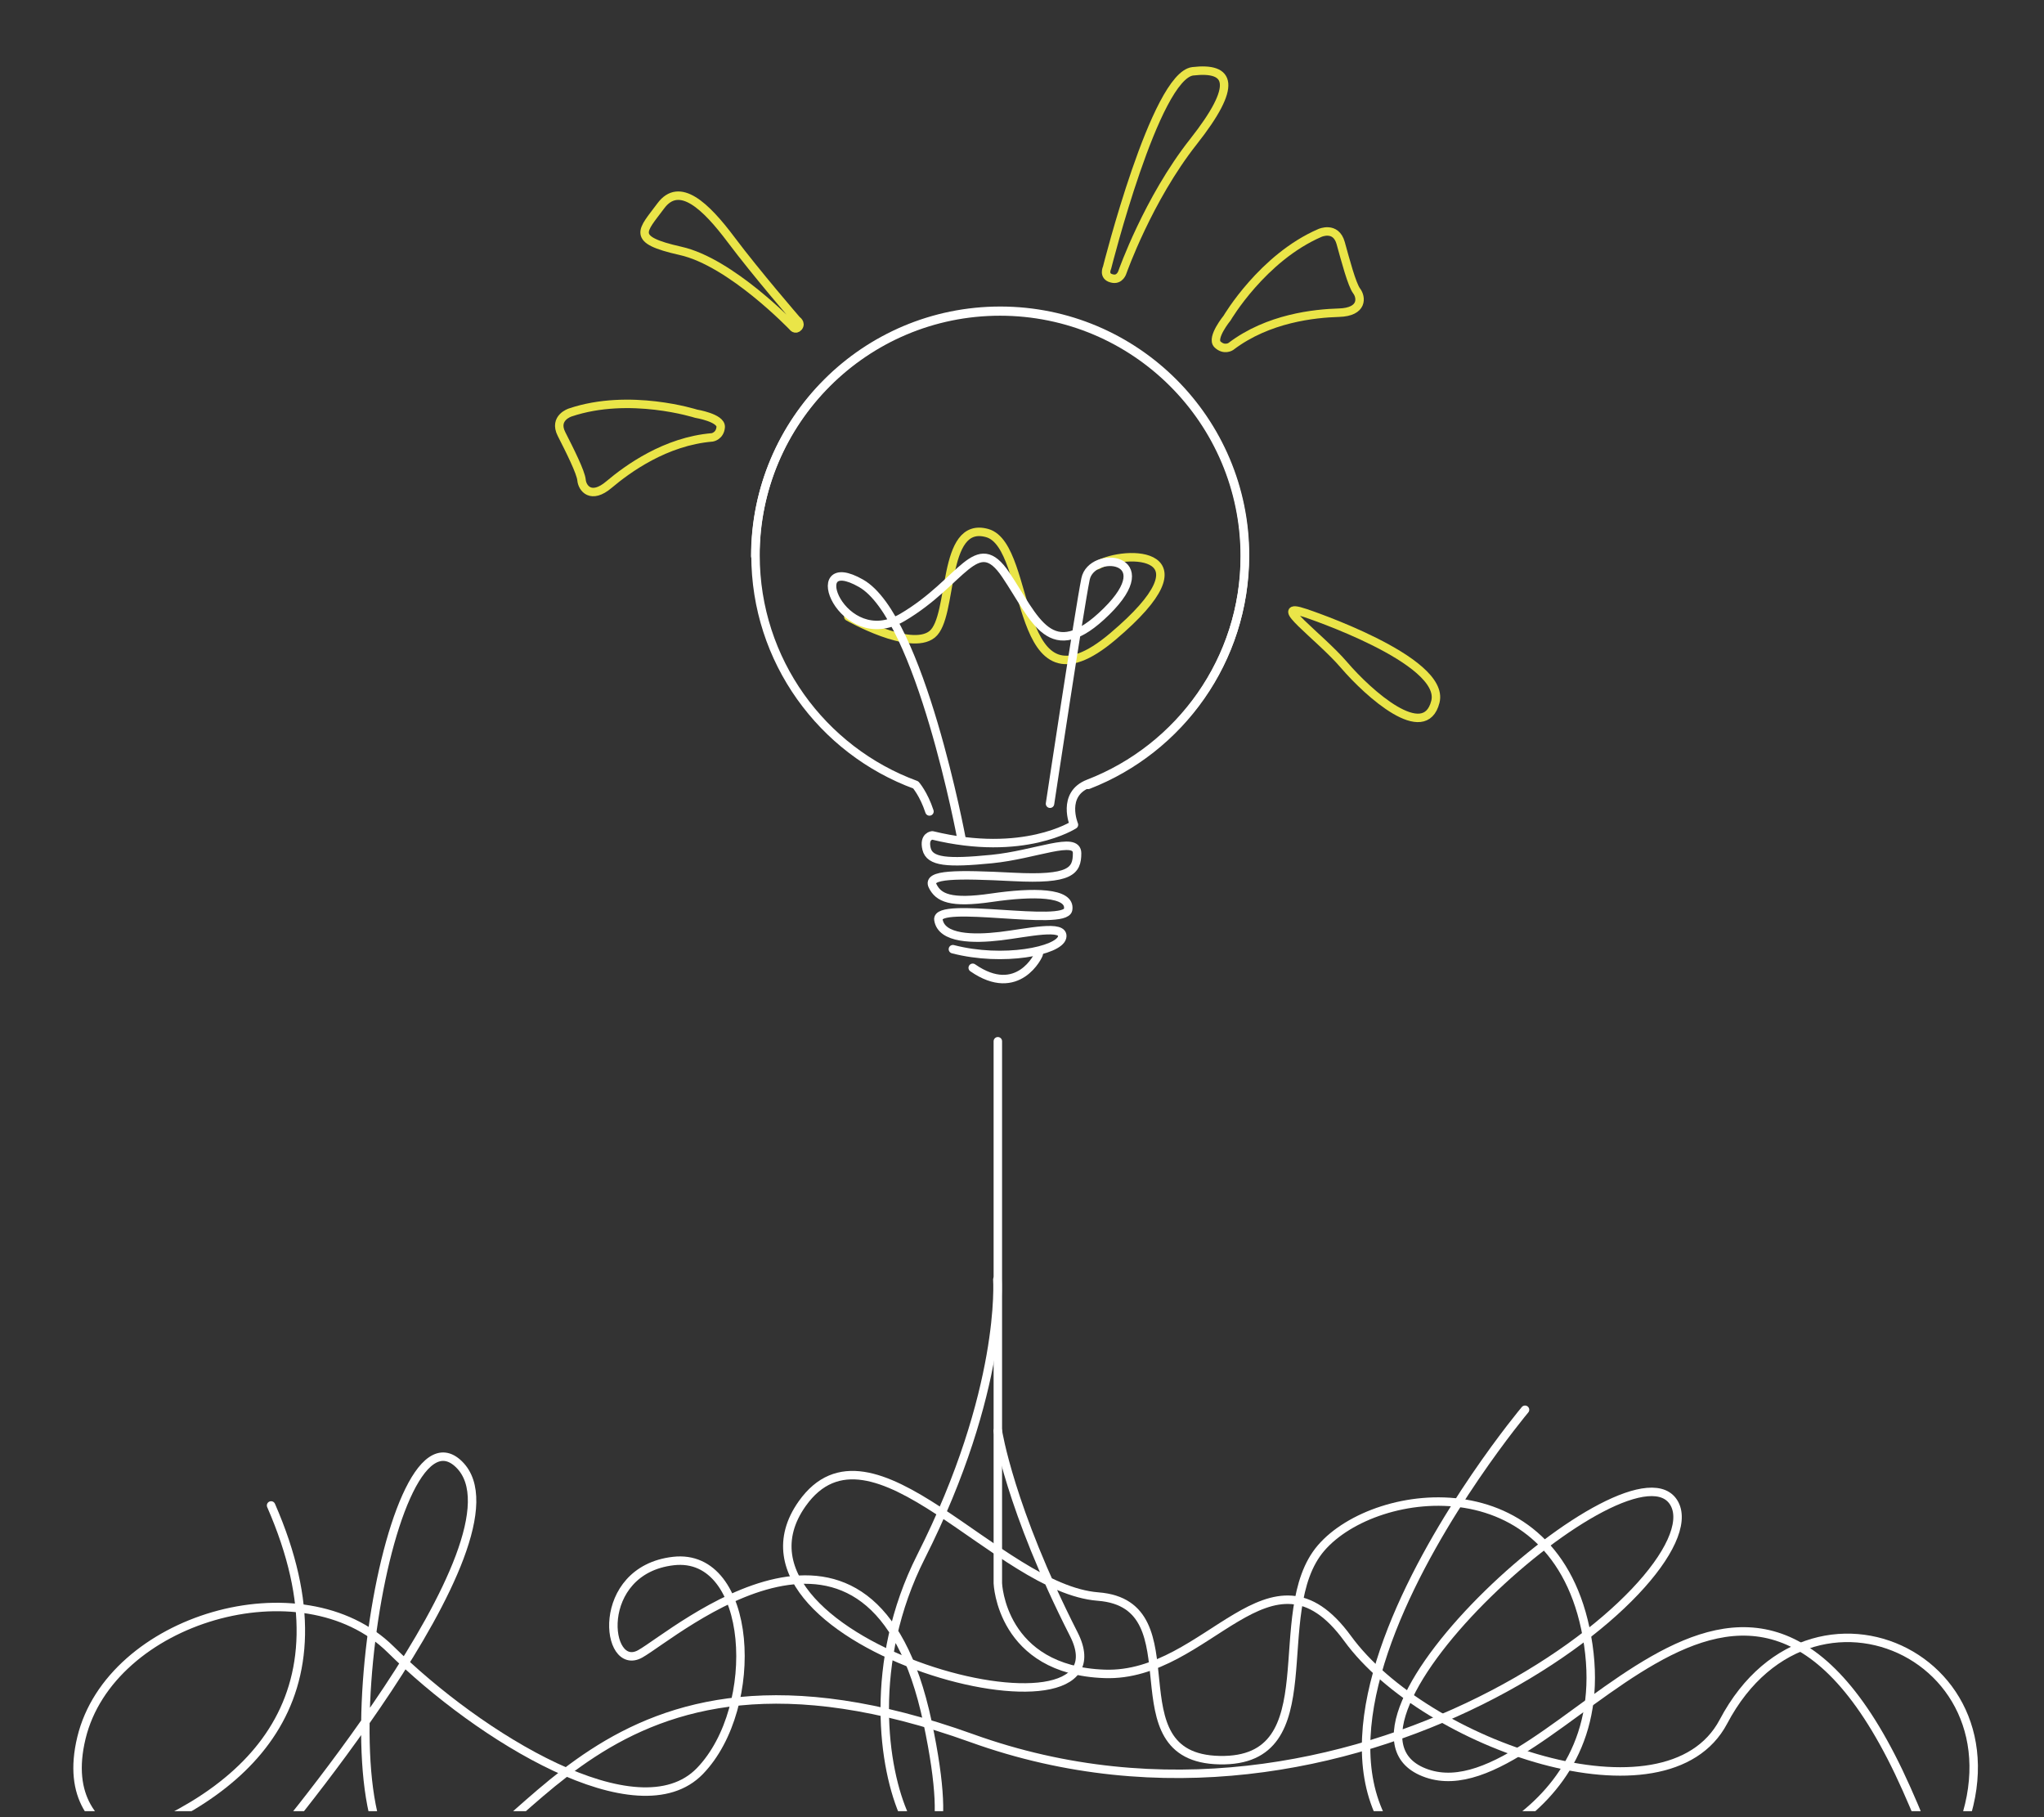 <?xml version="1.0" encoding="utf-8"?>
<!-- Generator: Adobe Illustrator 27.1.0, SVG Export Plug-In . SVG Version: 6.00 Build 0)  -->
<svg version="1.1" id="Ebene_1" xmlns="http://www.w3.org/2000/svg" xmlns:xlink="http://www.w3.org/1999/xlink" x="0px" y="0px"
	 viewBox="0 0 846 752" style="enable-background:new 0 0 846 752;" xml:space="preserve">
<rect x="0" y="0" width="846" height="752" fill="#333333" stroke="none"/>
<style type="text/css">
	
		.st0{clip-path:url(#SVGID_00000042005708927325419700000011683030558215354041_);fill:none;stroke:#FFFFFF;stroke-width:3.5;stroke-linecap:round;stroke-linejoin:round;}
	
		.st1{clip-path:url(#SVGID_00000032631414983873894670000006358785816888197543_);fill:none;stroke:#FFFFFF;stroke-width:3.5;stroke-linecap:round;stroke-linejoin:round;}
	
		.st2{clip-path:url(#SVGID_00000176005629663909557040000011323710068713825167_);fill:none;stroke:#FFFFFF;stroke-width:3.5;stroke-linecap:round;stroke-linejoin:round;}
	
		.st3{clip-path:url(#SVGID_00000090276993995141777170000004823287787373519237_);fill:none;stroke:#FFFFFF;stroke-width:3.5;stroke-linecap:round;stroke-linejoin:round;}
	
		.st4{clip-path:url(#SVGID_00000003791221339098283180000017058056035008891017_);fill:none;stroke:#EAE548;stroke-width:3.5;stroke-linecap:round;stroke-linejoin:round;}
	
		.st5{clip-path:url(#SVGID_00000171683559596666603970000006958703184361160342_);fill:none;stroke:#FFFFFF;stroke-width:3.5;stroke-linecap:round;stroke-linejoin:round;}
	
		.st6{clip-path:url(#SVGID_00000021804892135400778950000002973945991804026544_);fill:none;stroke:#FFFFFF;stroke-width:3.5;stroke-linecap:round;stroke-linejoin:round;}
	
		.st7{clip-path:url(#SVGID_00000034782531877548774450000015523511179807056023_);fill:none;stroke:#FFFFFF;stroke-width:3.5;stroke-linecap:round;stroke-linejoin:round;}
	
		.st8{clip-path:url(#SVGID_00000104704243732884303010000017315138525611027588_);fill:none;stroke:#FFFFFF;stroke-width:3.5;stroke-linecap:round;stroke-linejoin:round;}
	
		.st9{clip-path:url(#SVGID_00000128475778727324344130000004302754671803922607_);fill:none;stroke:#EAE548;stroke-width:3.5;stroke-linecap:round;stroke-linejoin:round;}
	
		.st10{clip-path:url(#SVGID_00000151544496792089993510000008176481048927641507_);fill:none;stroke:#EAE548;stroke-width:3.5;stroke-linecap:round;stroke-linejoin:round;}
	
		.st11{clip-path:url(#SVGID_00000099635730040647565990000007775623652791731840_);fill:none;stroke:#EAE548;stroke-width:3.5;stroke-linecap:round;stroke-linejoin:round;}
	
		.st12{clip-path:url(#SVGID_00000079451047956792243600000010061102704928844169_);fill:none;stroke:#EAE548;stroke-width:3.5;stroke-linecap:round;stroke-linejoin:round;}
	
		.st13{clip-path:url(#SVGID_00000054945194988750018590000009053454986863684021_);fill:none;stroke:#EAE548;stroke-width:3.5;stroke-linecap:round;stroke-linejoin:round;}
	
		.st14{clip-path:url(#SVGID_00000044866238121815866830000002481071479413632700_);fill:none;stroke:#FFFFFF;stroke-width:3.5;stroke-linecap:round;stroke-linejoin:round;}
	
		.st15{clip-path:url(#SVGID_00000141420674765232456210000000419811384174564021_);fill:none;stroke:#FFFFFF;stroke-width:3.5;stroke-linecap:round;stroke-linejoin:round;}
</style>
<g>
	<g>
		<defs>
			<rect id="SVGID_1_" x="0.2" y="8.4" width="840" height="741.1"/>
		</defs>
		<clipPath id="SVGID_00000091013368362010609970000002732561768197671822_">
			<use xlink:href="#SVGID_1_"  style="overflow:visible;"/>
		</clipPath>
		
			<path style="clip-path:url(#SVGID_00000091013368362010609970000002732561768197671822_);fill:none;stroke:#FFFFFF;stroke-width:3.5;stroke-linecap:round;stroke-linejoin:round;" d="
			M413,430.9v224.3c0,0,1.3,36,44.2,37.5c43,1.5,68.6-58.5,100.6-14.6s132,78.8,155.5,34.4c38.4-72.8,138.1-20.5,91.4,59.5"/>
	</g>
	<g>
		<defs>
			<rect id="SVGID_00000158001274748455969680000005736107473100818327_" x="0.2" y="8.4" width="840" height="741.1"/>
		</defs>
		<clipPath id="SVGID_00000008833784541770357610000015416808623411557801_">
			<use xlink:href="#SVGID_00000158001274748455969680000005736107473100818327_"  style="overflow:visible;"/>
		</clipPath>
		
			<path style="clip-path:url(#SVGID_00000008833784541770357610000015416808623411557801_);fill:none;stroke:#FFFFFF;stroke-width:3.5;stroke-linecap:round;stroke-linejoin:round;" d="
			M80.3,767.3c0,0-58.5,1.3-46.6-48.1s91.4-72.8,128-36.6c36.6,36.2,102.4,76.8,128,50.3c25.6-26.5,21.9-90.7-11-86.9
			c-32.9,3.8-28.3,46.6-13.7,38.4c14.6-8.2,96-79.6,118.9,28.3c22.9,107.9-46.9,19.1-2.7-68.5c34.8-68.9,31.6-114.7,31.6-114.7"/>
	</g>
	<g>
		<defs>
			<rect id="SVGID_00000045597656771739824980000012919992693460430253_" x="0.2" y="8.4" width="840" height="741.1"/>
		</defs>
		<clipPath id="SVGID_00000182515446038793034430000011173764501390540173_">
			<use xlink:href="#SVGID_00000045597656771739824980000012919992693460430253_"  style="overflow:visible;"/>
		</clipPath>
		
			<path style="clip-path:url(#SVGID_00000182515446038793034430000011173764501390540173_);fill:none;stroke:#FFFFFF;stroke-width:3.5;stroke-linecap:round;stroke-linejoin:round;" d="
			M585.2,772.7c0,0,83.2-16,72.2-91.9c-11-75.9-87.8-66.7-110.6-40.2s3.7,88.7-42,87.8c-45.7-0.9-8.8-64.5-50.3-67.7
			s-93.9-78.8-122.5-38.4c-41.1,58.2,138.7,105.5,112.4,53.9c-26.5-52.1-31.4-84.1-31.4-84.1"/>
	</g>
	<g>
		<defs>
			<rect id="SVGID_00000138571623620811397810000011654804934885352580_" x="0.2" y="8.4" width="840" height="741.1"/>
		</defs>
		<clipPath id="SVGID_00000003820024821653714390000000130428487402331566_">
			<use xlink:href="#SVGID_00000138571623620811397810000011654804934885352580_"  style="overflow:visible;"/>
		</clipPath>
		
			<path style="clip-path:url(#SVGID_00000003820024821653714390000000130428487402331566_);fill:none;stroke:#FFFFFF;stroke-width:3.5;stroke-linecap:round;stroke-linejoin:round;" d="
			M107.7,769c0,0,113.4-132.5,82.3-163s-60.4,168.3-16.5,168.3s71.4-111.6,228.7-55c157.3,56.6,307.3-65.6,290.9-96.9
			s-155.5,93.3-102.5,111.5s130.8-145.5,198.5,6.4c67.7,151.9-55.8,70.4-55.8,70.4"/>
	</g>
	<g>
		<defs>
			<rect id="SVGID_00000093882754523849595760000001204303090153605513_" x="0.2" y="8.4" width="840" height="741.1"/>
		</defs>
		<clipPath id="SVGID_00000062876762696745019980000000701649123890829976_">
			<use xlink:href="#SVGID_00000093882754523849595760000001204303090153605513_"  style="overflow:visible;"/>
		</clipPath>
		
			<path style="clip-path:url(#SVGID_00000062876762696745019980000000701649123890829976_);fill:none;stroke:#EAE548;stroke-width:3.5;stroke-linecap:round;stroke-linejoin:round;" d="
			M351.1,255.2c0,0,25.6,14.6,34.7,7.3s3.6-47.3,22.8-41.9s10,78.3,52,42.8s5.5-36.2-6.4-29.5"/>
	</g>
	<g>
		<defs>
			<rect id="SVGID_00000018220590357067928220000010709028615720175017_" x="0.2" y="8.4" width="840" height="741.1"/>
		</defs>
		<clipPath id="SVGID_00000043452693183355999740000013741550219895941793_">
			<use xlink:href="#SVGID_00000018220590357067928220000010709028615720175017_"  style="overflow:visible;"/>
		</clipPath>
		
			<path style="clip-path:url(#SVGID_00000043452693183355999740000013741550219895941793_);fill:none;stroke:#FFFFFF;stroke-width:3.5;stroke-linecap:round;stroke-linejoin:round;" d="
			M394.4,392.8c20.8,5.4,43.9,0.7,45.2-4.9s-14.6-1.8-25.6-0.5s-24.4,1.2-25.6-6.8s52.5,3.1,53.7-4.2s-14.6-7.4-31.7-4.9
			s-22,0-24.4-4.9s9.8-4.9,33.4-3.7s26.4-2.4,26.4-9.8s-17.1,0.6-35.4,2.4s-25.6,1.2-26.9-4.2s2.4-5.6,2.4-5.6
			c37.8,9.2,58.6-4.4,58.6-4.4s-5.3-12.6,6-17c37.9-14.6,64.8-51.4,64.8-94.5c0-55.9-45.4-101.2-101.3-101.2
			s-101.3,45.3-101.3,101.2c0,43.6,27.6,80.8,66.3,95c0,0,3.3,3.7,5.7,11"/>
	</g>
	<g>
		<defs>
			<rect id="SVGID_00000097484335760437451390000008571602405642656910_" x="0.2" y="8.4" width="840" height="741.1"/>
		</defs>
		<clipPath id="SVGID_00000009574515521044722580000010631372536656276910_">
			<use xlink:href="#SVGID_00000097484335760437451390000008571602405642656910_"  style="overflow:visible;"/>
		</clipPath>
		
			<path style="clip-path:url(#SVGID_00000009574515521044722580000010631372536656276910_);fill:none;stroke:#FFFFFF;stroke-width:3.5;stroke-linecap:round;stroke-linejoin:round;" d="
			M430,394.6c0,0.7-8.7,18.9-27.4,5.9"/>
	</g>
	<g>
		<defs>
			<rect id="SVGID_00000053546723155921282140000015910260794460694670_" x="0.2" y="8.4" width="840" height="741.1"/>
		</defs>
		<clipPath id="SVGID_00000103227536063073175920000002657783266991429517_">
			<use xlink:href="#SVGID_00000053546723155921282140000015910260794460694670_"  style="overflow:visible;"/>
		</clipPath>
		
			<path style="clip-path:url(#SVGID_00000103227536063073175920000002657783266991429517_);fill:none;stroke:#FFFFFF;stroke-width:3.5;stroke-linecap:round;stroke-linejoin:round;" d="
			M398,347.3c0,0-17.1-91.9-41.6-105.9c-24.5-14-7.9,28.8,17.1,14.1s30.6-35.8,42.8-17.6c12.2,18.1,18.4,38,41.6,15.2
			c23.2-22.8-6.1-25.7-8.6-13.5c-2.5,12.2-14.7,93-14.7,93"/>
	</g>
	<g>
		<defs>
			<rect id="SVGID_00000122707579451292779820000017786995028370923445_" x="0.2" y="8.4" width="840" height="741.1"/>
		</defs>
		<clipPath id="SVGID_00000127021266105617310410000014306434141034994820_">
			<use xlink:href="#SVGID_00000122707579451292779820000017786995028370923445_"  style="overflow:visible;"/>
		</clipPath>
		
			<path style="clip-path:url(#SVGID_00000127021266105617310410000014306434141034994820_);fill:none;stroke:#FFFFFF;stroke-width:3.5;stroke-linecap:round;stroke-linejoin:round;" d="
			M450.4,324.8c37.9-14.7,64.8-51.5,64.8-94.6c0-56-45.4-101.3-101.3-101.3s-101.3,45.4-101.3,101.3"/>
	</g>
	<g>
		<defs>
			<rect id="SVGID_00000049197370719039861680000012256023622953388706_" x="0.2" y="8.4" width="840" height="741.1"/>
		</defs>
		<clipPath id="SVGID_00000028301076727024590000000016488889417355785101_">
			<use xlink:href="#SVGID_00000049197370719039861680000012256023622953388706_"  style="overflow:visible;"/>
		</clipPath>
		
			<path style="clip-path:url(#SVGID_00000028301076727024590000000016488889417355785101_);fill:none;stroke:#EAE548;stroke-width:3.5;stroke-linecap:round;stroke-linejoin:round;" d="
			M507.9,131.6c0,0,14.6-24.9,38.4-35.2c0,0,6.6-3,8.6,4.2s4.6,17.1,6.6,19.8c2,2.6,2.7,8.7-7.3,9s-29.3,2.2-44.8,14
			c0,0-2.7,1.8-5.5-0.9C501.2,139.8,507.9,131.6,507.9,131.6z"/>
	</g>
	<g>
		<defs>
			<rect id="SVGID_00000160893661405246087550000001665015136255976074_" x="0.2" y="8.4" width="840" height="741.1"/>
		</defs>
		<clipPath id="SVGID_00000056402687063202859940000004961465053406492307_">
			<use xlink:href="#SVGID_00000160893661405246087550000001665015136255976074_"  style="overflow:visible;"/>
		</clipPath>
		
			<path style="clip-path:url(#SVGID_00000056402687063202859940000004961465053406492307_);fill:none;stroke:#EAE548;stroke-width:3.5;stroke-linecap:round;stroke-linejoin:round;" d="
			M288.1,171.2c0,0-27.5-8.8-52.1-0.5c0,0-7,2.2-3.6,8.9c3.4,6.7,8,15.8,8.3,19.1c0.3,3.3,3.9,8.2,11.4,1.8
			c7.6-6.4,23.3-17.9,42.7-19.5c0,0,3.2-0.5,3.5-4.3C298.5,172.9,288.1,171.2,288.1,171.2z"/>
	</g>
	<g>
		<defs>
			<rect id="SVGID_00000023995774617873754890000014877492358850812310_" x="0.2" y="8.4" width="840" height="741.1"/>
		</defs>
		<clipPath id="SVGID_00000080178053680426983800000001451125295879341698_">
			<use xlink:href="#SVGID_00000023995774617873754890000014877492358850812310_"  style="overflow:visible;"/>
		</clipPath>
		
			<path style="clip-path:url(#SVGID_00000080178053680426983800000001451125295879341698_);fill:none;stroke:#EAE548;stroke-width:3.5;stroke-linecap:round;stroke-linejoin:round;" d="
			M328.1,135.2c0,0-25.6-26.8-46.5-31.4c-20.9-4.7-15.8-8.2-8.1-18.6s18.6,0,29.1,14s27.2,33.3,27.2,33.3s1.9,1.2,0.7,2.8
			C329.2,136.8,328.1,135.2,328.1,135.2z"/>
	</g>
	<g>
		<defs>
			<rect id="SVGID_00000056420705471924323860000002936334427526158009_" x="0.2" y="8.4" width="840" height="741.1"/>
		</defs>
		<clipPath id="SVGID_00000179614874843979524390000012457374193756122557_">
			<use xlink:href="#SVGID_00000056420705471924323860000002936334427526158009_"  style="overflow:visible;"/>
		</clipPath>
		
			<path style="clip-path:url(#SVGID_00000179614874843979524390000012457374193756122557_);fill:none;stroke:#EAE548;stroke-width:3.5;stroke-linecap:round;stroke-linejoin:round;" d="
			M458.2,110.8c0,0,20-79.5,35.5-81.3c15.5-1.8,18.9,5.5,0.2,29.2c-18.7,23.7-29.3,53.8-29.3,53.8s-1,3.7-4.5,2.7
			C456.5,114.3,458.2,110.8,458.2,110.8z"/>
	</g>
	<g>
		<defs>
			<rect id="SVGID_00000173136714319437144190000014756717742265813645_" x="0.2" y="8.4" width="840" height="741.1"/>
		</defs>
		<clipPath id="SVGID_00000052099007389646935300000016000426805441414050_">
			<use xlink:href="#SVGID_00000173136714319437144190000014756717742265813645_"  style="overflow:visible;"/>
		</clipPath>
		
			<path style="clip-path:url(#SVGID_00000052099007389646935300000016000426805441414050_);fill:none;stroke:#EAE548;stroke-width:3.5;stroke-linecap:round;stroke-linejoin:round;" d="
			M540.3,253.7c0,0,58.2,19.3,53.8,36.7s-27.6-3.3-37.8-15.2C546.1,263.3,525,248.5,540.3,253.7z"/>
	</g>
	<g>
		<defs>
			<rect id="SVGID_00000075876797092992144670000004575604402318504886_" x="0.2" y="8.4" width="840" height="741.1"/>
		</defs>
		<clipPath id="SVGID_00000125589946179766050670000006804476173868678034_">
			<use xlink:href="#SVGID_00000075876797092992144670000004575604402318504886_"  style="overflow:visible;"/>
		</clipPath>
		
			<path style="clip-path:url(#SVGID_00000125589946179766050670000006804476173868678034_);fill:none;stroke:#FFFFFF;stroke-width:3.5;stroke-linecap:round;stroke-linejoin:round;" d="
			M-75.8,781.4c0,0,259,4.2,188-158.4"/>
	</g>
	<g>
		<defs>
			<rect id="SVGID_00000062881690352990555750000005037569968660545957_" x="0.2" y="8.4" width="840" height="741.1"/>
		</defs>
		<clipPath id="SVGID_00000098920771370526412240000013464007698280470670_">
			<use xlink:href="#SVGID_00000062881690352990555750000005037569968660545957_"  style="overflow:visible;"/>
		</clipPath>
		
			<path style="clip-path:url(#SVGID_00000098920771370526412240000013464007698280470670_);fill:none;stroke:#FFFFFF;stroke-width:3.5;stroke-linecap:round;stroke-linejoin:round;" d="
			M631.2,583.4c0,0-146,174-3,206"/>
	</g>
</g>
</svg>
